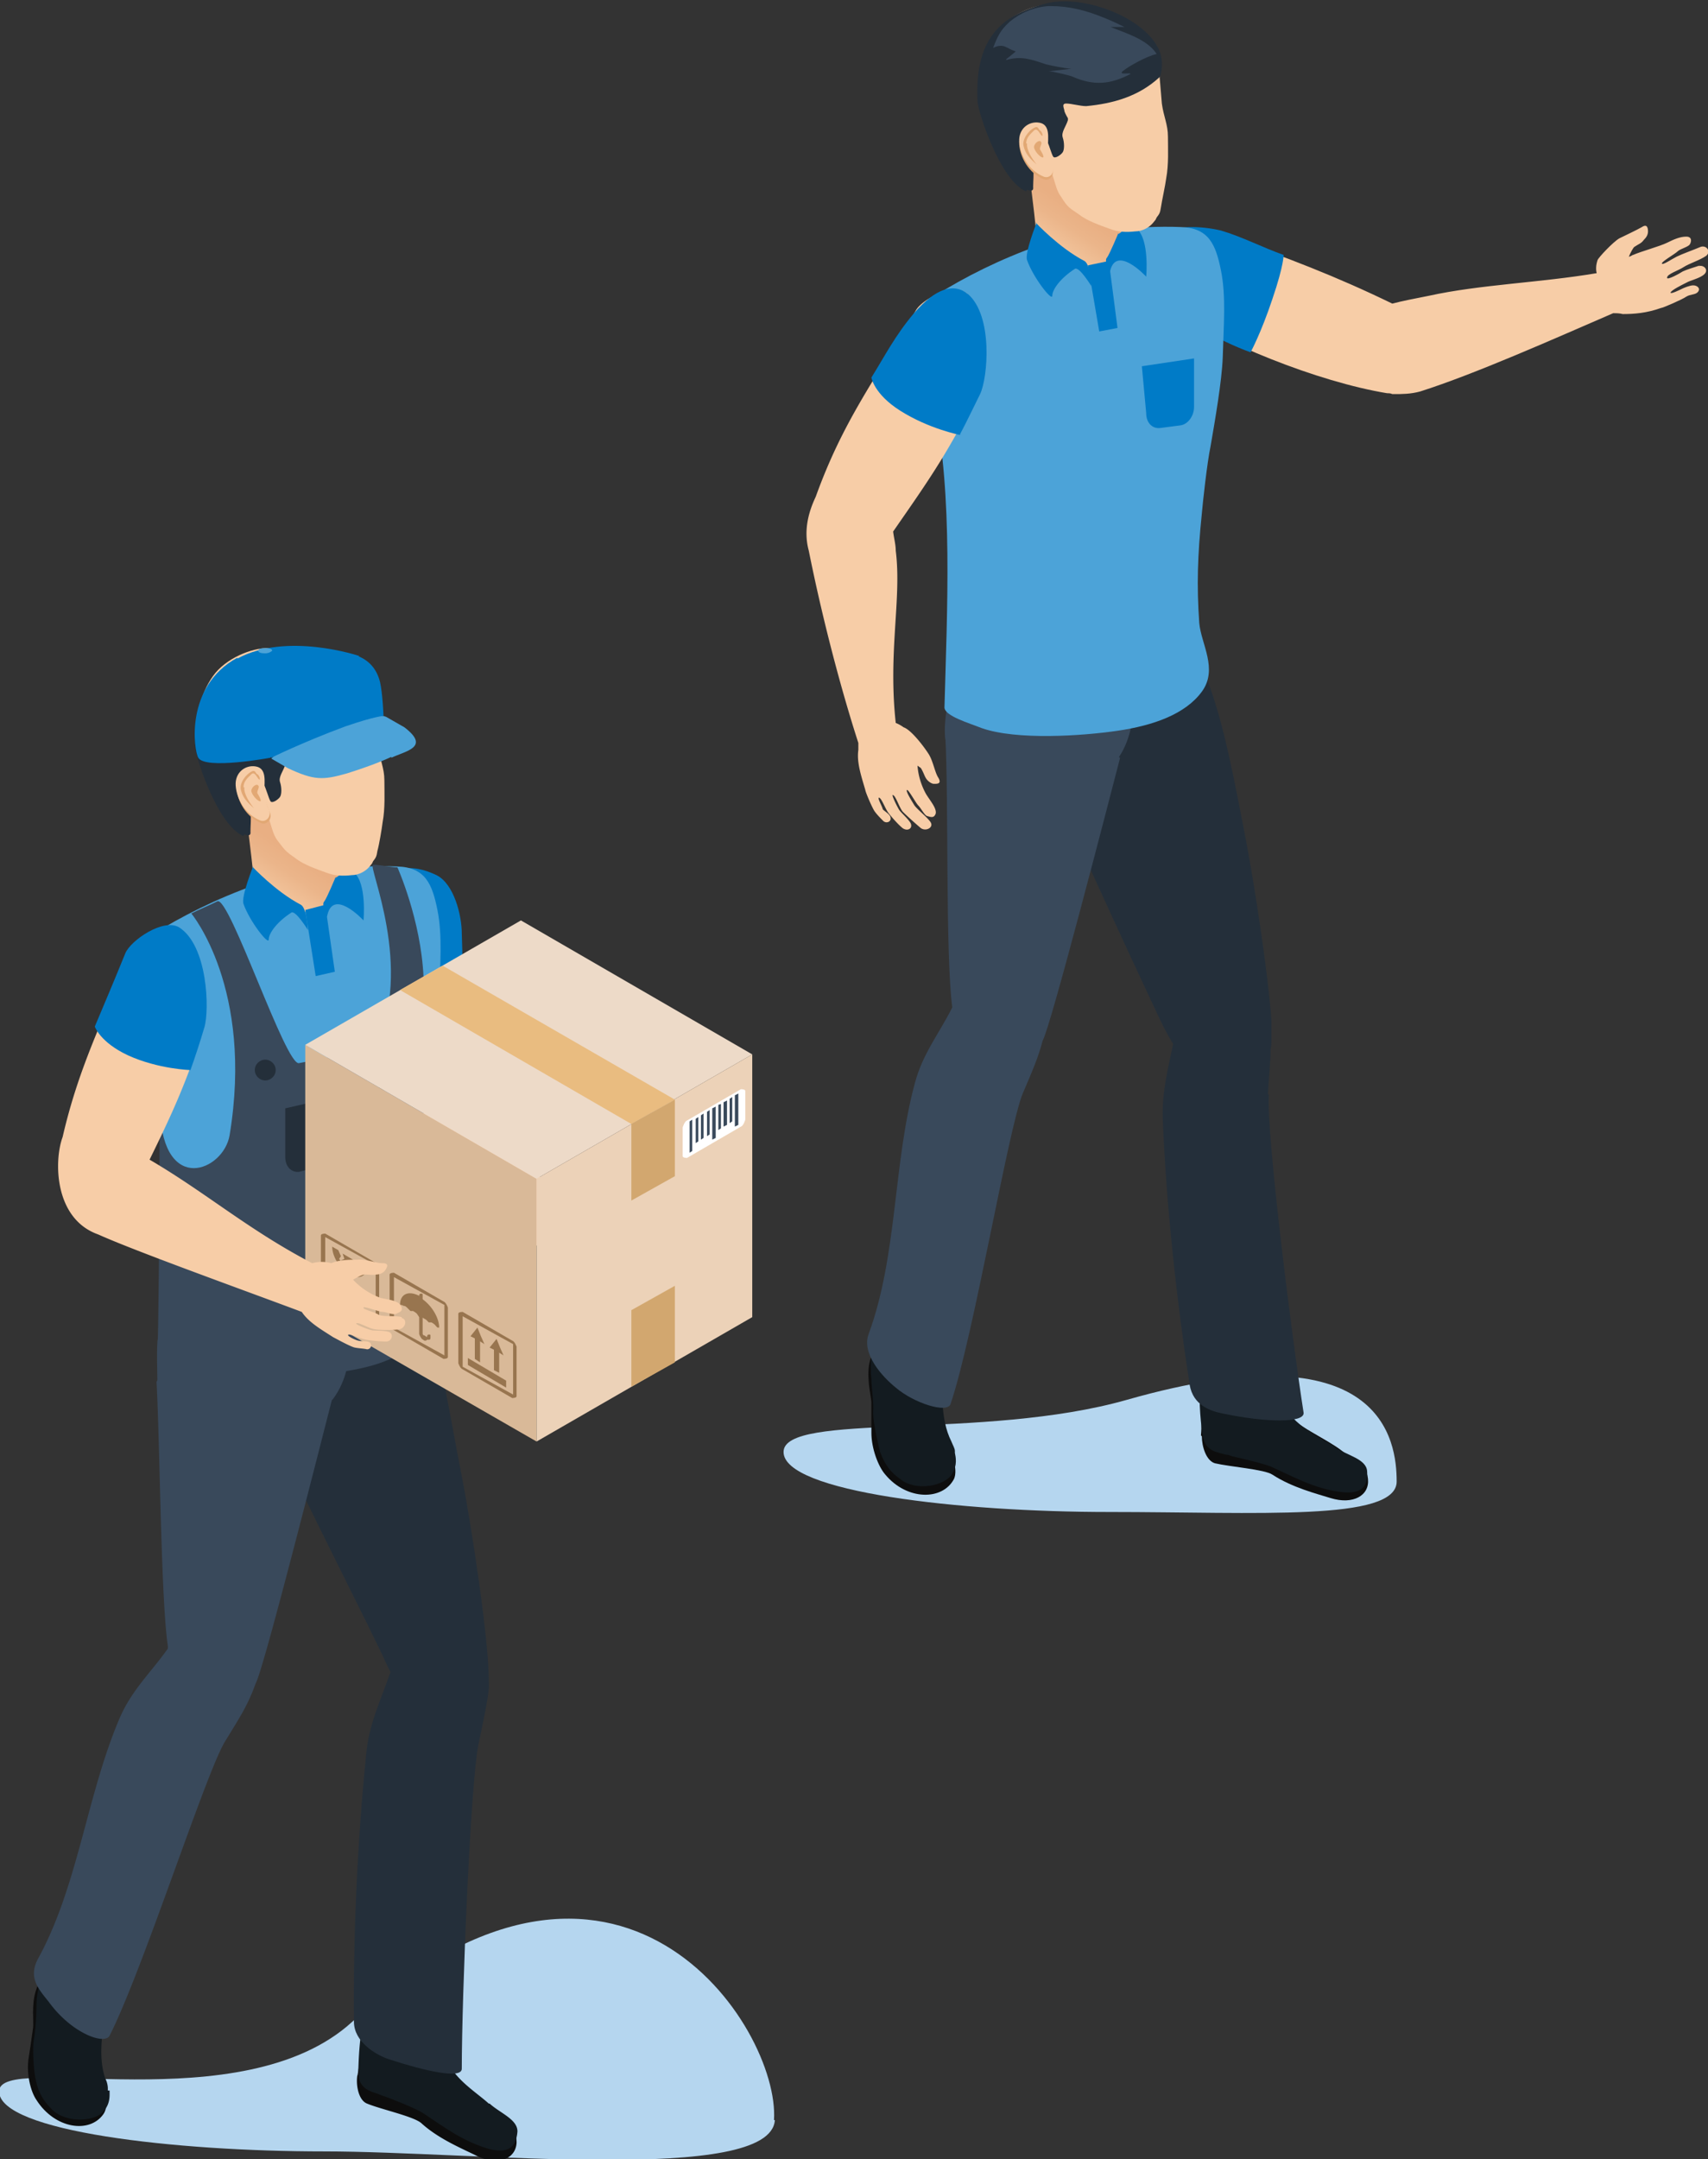 <svg id="_レイヤー_2" data-name="レイヤー 2" xmlns="http://www.w3.org/2000/svg" xmlns:xlink="http://www.w3.org/1999/xlink" viewBox="0 0 19.64 24.82"><rect x="0" y="0" width="19.64" height="24.82" fill="#333333" stroke="none"/><defs><linearGradient id="linear-gradient" x1="2023.67" y1="33.31" x2="2022.68" y2="31.85" gradientTransform="scale(-1 1) rotate(.44 4951.524 -265047.152)" gradientUnits="userSpaceOnUse"><stop offset=".07" stop-color="#f7cda7"/><stop offset=".13" stop-color="#f3c69e"/><stop offset=".31" stop-color="#ebb58a"/><stop offset=".43" stop-color="#e9af83"/></linearGradient><linearGradient id="linear-gradient-2" x1="2000.28" y1="40.89" x2="1999.29" y2="39.43" gradientTransform="scale(-1 1) rotate(.44 4967.75 -260821.61)" xlink:href="#linear-gradient"/><style>.cls-1{fill:#e2a874}.cls-1,.cls-10,.cls-11,.cls-12,.cls-14,.cls-17,.cls-18,.cls-4,.cls-8,.cls-9{stroke-width:0}.cls-4{fill:#4ca3d8}.cls-8{fill:#98754f}.cls-9{fill:#131b20}.cls-10{fill:#0d0d0d}.cls-11{fill:#b5d6ef}.cls-12{fill:#242f3a}.cls-14{fill:#39495b}.cls-17{fill:#f7cda7}.cls-18{fill:#007bc7}</style></defs><g id="_レイヤー_3" data-name="レイヤー 3"><g id="male"><path class="cls-11" d="M16.06 17.03c0 .46-1.6.35-3.31.35s-3.74-.23-3.74-.69 2.3-.13 3.95-.6c2.95-.84 3.1.48 3.1.94z"/><path d="M13.84 16.48c.01.18.16.2.25.23.16.05.46.09.55.15.21.15.48.26.64.31.25.08.44 0 .43-.2-.01-.2-.22-.21-.37-.32-.15-.11-.42-.25-.57-.4-.14-.15-.23-.32-.3-.51-.17-.18-.63-.14-.62.11 0 .25-.02.45 0 .63z" fill="#eec097" stroke-width="0"/><path class="cls-10" d="M13.82 16.51c0 .12.05.28.15.31.17.04.57.07.66.13.23.15.51.22.67.27.26.08.45-.03.43-.22s-.13-.17-.26-.29c-.13-.12-.42-.25-.59-.38-.05-.04-.13-.12-.17-.16-.12-.13-.24.02-.33.11-.12.04-.33 0-.39-.07s-.13-.12-.15-.07c-.03.12-.02.24-.03.36z"/><path class="cls-9" d="M15.35 16.63c-.14-.09-.36-.19-.5-.35-.05-.05-.1-.2-.14-.28-.08-.15-.29.09-.35.17-.12 0-.29-.07-.35-.13-.07-.06-.16-.16-.2-.08-.04.08.01.51.02.54.03.19.17.19.26.22.03 0 .05.01.08.02.17.04.39.09.47.13.26.12.43.21.66.26.24.05.44.05.42-.22-.01-.14-.23-.18-.36-.27z"/><path class="cls-17" d="M10.03 16.02c.02.17.09.4.08.52 0 .13.02.06.05.11.07.12.11.24.23.29.12.05.18.14.31.05a.41.41 0 00.17-.45c-.05-.18-.03-.51-.12-.68-.09-.17-.14-.29-.16-.47-.14-.14-.56-.1-.55.11s-.03.34 0 .51z"/><path class="cls-10" d="M10.02 16.12v.35c0 .18.08.39.16.48.25.3.66.3.79.05.05-.11-.03-.32-.09-.47-.04-.1-.16-.61-.18-.66-.13-.48-.65-.62-.71-.16-.02.17.03.36.03.41z"/><path class="cls-9" d="M10.98 16.71v-.03c0-.03-.02-.06-.04-.11-.14-.28-.08-.57-.15-.84-.07-.27-.24-.34-.52-.21-.01 0-.17.08-.21.1 0-.01-.03-.08-.04-.02-.01.05-.01.16 0 .25 0 .1.03.27.02.39 0 .12.06.37.08.45.06.16.13.24.23.31.18.15.52.08.6-.06.06-.1.04-.19.03-.24z"/><path class="cls-12" d="M14.58 12.58c.01-.21.03-.37.03-.5 0-.03.01-.06.01-.09v-.26c-.04-.56-.2-1.59-.3-2.11-.11-.55-.24-1.32-.46-1.86-.37.07-.5.17-.92.35-.12.05-.85.3-1.06.4.38.89 1.1 2.45 1.44 3.17.06.13.12.24.17.32-.06.29-.13.55-.12.86.04.99.16 2.09.31 3.06.04.23.23.3.39.33.48.1.93.11.92-.01-.13-.83-.43-3.2-.4-3.66z"/><path class="cls-14" d="M12.86 8.7c-.48-.22-.93-.24-1.44-.37-.17-.04-.41-.04-.55.13.04.72 0 2.51.08 3.12-.15.3-.34.53-.43.87-.25.92-.2 1.98-.53 2.88-.09.23.16.5.31.62.21.18.59.3.63.19.27-.8.66-3.15.83-3.57.12-.28.18-.42.23-.61.09-.15.76-2.75.89-3.25z"/><path class="cls-17" d="M19.55 3.05c-.06.02-.16.05-.2.07-.03.02-.19.11-.18.07 0-.04.13-.08.19-.12.06-.04.19-.08.26-.13.06-.05 0-.13-.07-.1s-.21.08-.27.11c-.06.03-.16.1-.17.08-.01-.02.15-.11.18-.14.03-.03.12-.05.14-.08.02-.03.03-.09-.04-.09s-.14.03-.22.07c-.08.04-.3.1-.39.14-.01 0-.03.02-.05.02.02-.05.05-.1.06-.11.06-.04.08-.04.11-.08.03-.03.05-.06.05-.1 0-.04-.01-.09-.07-.05-.07.04-.2.1-.26.13-.07.04-.24.22-.25.25-.02.06-.02.11-.01.15-.65.11-1.34.13-1.93.26-.15.03-.31.06-.42.09-.66-.32-1.19-.52-1.97-.8-.2-.07-.56-.11-.71.06-.2.22-.32.49.07.76.63.43 1.76.88 2.55 1.01.02 0 .04 0 .06.01h.02c.09 0 .19 0 .3-.03.63-.2 1.55-.61 2.22-.9.03 0 .07 0 .11.01.13 0 .27-.01.44-.07.02 0 .25-.1.29-.13.05-.03.1-.02.13-.05.04-.04 0-.08-.05-.08-.04 0-.11.03-.13.04s-.14.07-.13.04c.02-.03.12-.08.18-.11.05-.03.16-.05.21-.1s-.01-.11-.07-.09z"/><path class="cls-18" d="M14.76 2.93c-.23-.08-.48-.21-.72-.28-.21-.05-.57-.08-.72.08-.2.22-.32.52.07.79.27.18.61.39.99.53 0 0 .12-.22.25-.61.14-.41.13-.52.13-.52z"/><path class="cls-12" d="M12.86 7.28c.3-.05.59-.1.89-.14.01.07.04.2.04.27 0 .13.07.27.03.38-.1.32-.45.5-.64.75-.07.09-.18.19-.3.19.04-.5.07-.95-.03-1.44z"/><path class="cls-14" d="M10.91 7.98c.03-.22.07-.35.15-.54.67-.06 1.32-.13 2-.19-.08.47.1 1.06-.22 1.49-.08.11-.65 0-.87-.08-.13-.04-.5-.16-.67-.17-.09 0-.4.11-.41.09-.06-.17 0-.44.02-.59z"/><path class="cls-4" d="M10.86 8.13c0 .1.28.18.43.24.4.14 1.15.09 1.56.03.41-.06.78-.19.97-.45.19-.26-.01-.55-.03-.79-.03-.43-.02-.77.03-1.26.01-.12.06-.58.1-.77.05-.29.13-.75.14-1.02.01-.37.04-.7-.02-1-.06-.3-.14-.49-.46-.5-.49-.02-1.18.05-1.63.21-.45.16-.85.36-1.2.58s-.15.42-.12.8c0 .09.05.19.11.45.22 1.03.15 2.37.12 3.49z"/><path class="cls-18" d="M13.57 4.89l-.23.03c-.09.01-.16-.06-.16-.17l-.05-.54.6-.09v.56c0 .1-.07.2-.16.21z"/><path d="M12.87 1.42c0 .46.03.92.02 1.38 0 .1-.05.15-.14.2-.19.1-.47.11-.67 0-.1-.05-.14-.1-.15-.2-.05-.48-.11-.96-.18-1.44.37.02.74.03 1.12.05z" fill="url(#linear-gradient)" stroke-width="0"/><path class="cls-18" d="M12.86 2.68s-.1.24-.13.28c-.03.03 0 .09.03.18.06-.35.42.04.42.04s.04-.43-.11-.55c-.05-.05-.21.06-.21.06z"/><path class="cls-17" d="M11.31 1.27c.13.27.5.39.67.55.16.16.13.32.22.44.08.13.1.13.2.2.1.08.25.13.36.17.1.04.2.04.29.03.09 0 .17-.05.21-.1.04-.05.02-.02.04-.06.03-.04.04-.05.05-.12s.05-.25.06-.33c.03-.16.02-.34.02-.48s-.05-.23-.07-.38c-.02-.21-.03-.48-.08-.59-.1-.23-.22-.31-.41-.38-.3-.12-.44-.15-.79-.17-.17 0-.47.11-.62.32-.15.21-.21.49-.18.76 0 .03 0 .09.02.12z"/><path class="cls-18" d="M12.85 3.77l-.21.04-.13-.76.24-.05.1.77z"/><circle class="cls-18" cx="12.7" cy="3.52" r=".04"/><path class="cls-18" d="M12.68 3.21s-.02.04-.04.04-.04-.02-.04-.04.02-.04.04-.04.04.02.04.04zm-.77-.65s.27.29.56.44c.07.04.08.29.08.29s-.14-.23-.19-.2c-.17.11-.26.24-.26.31s-.22-.21-.29-.41c-.03-.08.11-.43.11-.43z"/><path class="cls-12" d="M11.81 2.18s.08.04.07-.03c0-.07.01-.16 0-.21-.02-.12-.08-.31-.03-.4.05-.09.15.01.18.06.03.05.06.17.08.2.02.03.09-.02.11-.05.02-.03.02-.11 0-.17-.02-.06.04-.13.06-.2v-.02s-.03-.05-.04-.08c0-.03-.04-.09.02-.09s.16.03.23.03c.31-.03.6-.11.84-.33.03-.03.05-.2 0-.31-.16-.38-.88-.65-1.3-.54-.55.14-.82.43-.79 1.12 0 .11.26.92.56 1.04z"/><path class="cls-14" d="M11.57.68s.08-.06.11-.09c-.11-.03-.13-.1-.26-.04.05-.13.08-.2.19-.3.12-.1.28-.17.45-.18h.02c.22 0 .41.05.63.14.05.02.16.07.22.1h-.16c.17.07.42.14.53.31-.12.03-.3.13-.38.19-.08.06.08.02.08.04-.23.12-.42.14-.67.03-.02-.01-.22-.06-.27-.06l.26-.03c-.06 0-.25-.04-.29-.05-.18-.06-.29-.1-.46-.05z"/><path class="cls-1" d="M12.03 1.7c0 .08.04.15.07.23s-.03.16-.1.13c-.17-.07-.27-.25-.28-.4s.11-.24.23-.22c.13.02.07.18.07.27z"/><path class="cls-17" d="M12.06 1.67c0 .09 0 .15.04.23.04.08-.03.16-.1.13-.17-.07-.27-.25-.28-.4s.11-.24.23-.22c.13.02.1.18.1.27z"/><path class="cls-1" d="M11.8 1.65c0-.07.05-.11.09-.15s.07.05.09.06 0-.05-.02-.06-.02-.06-.07-.03c-.06.03-.14.13-.12.21.02.09.08.15.15.21-.05-.06-.12-.17-.11-.24z"/><path class="cls-1" d="M11.96 1.72s.06.09.03.09-.1-.08-.1-.12c0-.04.06-.09.08-.06.02.02-.02.06-.01.09z"/><path class="cls-17" d="M11.13 3.38c-.16-.13-.52.05-.6.19-.48.81-.84 1.28-1.15 2.14-.09.19-.14.4-.08.62.15.75.36 1.56.57 2.21v.08c-.02.14.03.29.08.46 0 .02.08.21.11.25.03.04.06.07.1.11.04.03.09 0 .08-.04 0-.04-.08-.08-.09-.1 0-.02-.07-.14-.04-.13s.07.13.11.18c.04.05.11.13.16.17.06.04.12 0 .09-.06-.03-.05-.11-.12-.13-.15-.02-.03-.1-.19-.07-.17.03.01.07.14.11.19.05.05.15.14.21.19.06.04.15-.01.11-.07-.04-.06-.16-.15-.19-.2s-.1-.16-.08-.17c.02 0 .1.15.13.18s.07.11.1.12c.04.01.08.03.1-.03.01-.06-.06-.14-.11-.22a.801.801 0 01-.1-.33c.01.01.03.02.04.03.03.05.04.09.06.12s.06.06.09.06c.04 0 .09 0 .05-.07-.04-.06-.06-.19-.11-.27-.05-.08-.2-.28-.29-.31a.405.405 0 00-.09-.05c-.09-.82.07-1.43 0-1.98 0-.07-.02-.14-.03-.22.36-.52.62-.88.94-1.53.09-.19.18-.92-.11-1.17z"/><path class="cls-18" d="M11.04 4.99c.07-.13.15-.3.23-.46.09-.19.15-.9-.14-1.15-.16-.13-.37-.07-.62.22-.22.26-.34.5-.49.74 0 0 .03.19.33.38.33.21.69.28.69.28z"/></g><g id="male_with_box_3" data-name="male with box 3"><path class="cls-11" d="M8.91 24.37c-.05.74-3.46.36-5.18.36s-3.74-.23-3.74-.69 2.79.36 4.06-.8c3.06-2.78 4.92.06 4.85 1.13z"/><path class="cls-10" d="M4.11 23.85c-.02.11.01.29.11.33.17.07.55.15.63.23.2.18.47.29.63.37.24.12.45.04.46-.15 0-.19-.1-.18-.22-.32-.11-.14-.38-.31-.53-.46-.05-.05-.12-.13-.15-.18-.1-.15-.24-.02-.34.06a.447.447 0 01-.38-.13c-.05-.07-.11-.14-.13-.09-.05.11-.06.24-.08.35z"/><path class="cls-9" d="M5.62 24.18c-.12-.11-.33-.24-.44-.42-.04-.06-.07-.21-.1-.3-.06-.16-.3.04-.38.12a.593.593 0 01-.33-.18c-.06-.07-.14-.18-.19-.11-.05.07-.06.5-.06.53 0 .19.14.22.23.25.02.01.05.02.08.03.16.06.38.15.45.2.24.16.39.27.62.36s.43.11.45-.16c0-.14-.2-.21-.32-.32z"/><path class="cls-10" d="M.38 23.31c-.02.15-.04.28-.05.34-.03.18.02.39.09.49.21.33.61.39.77.16.07-.1.02-.32-.02-.47-.02-.1-.07-.63-.08-.68-.06-.5-.55-.71-.68-.26-.05.16-.02.36-.03.42z"/><path class="cls-9" d="M1.24 24.03V24a.26.26 0 00-.03-.11c-.1-.3 0-.58-.02-.85-.03-.27-.19-.37-.48-.28-.02 0-.18.05-.22.07 0-.01-.01-.08-.03-.03-.02.05-.04.15-.04.25s-.01.28-.03.39c-.02.12 0 .38.02.46.03.16.1.26.18.34.16.17.5.15.6.03.08-.09.07-.18.07-.24z"/><path class="cls-12" d="M5.62 19.34c.01-.42-.19-1.76-.31-2.37-.11-.55-.23-1.35-.41-1.86-.37.07-.56.17-.97.35-.12.05-.85.3-1.06.4.38.89 1.19 2.46 1.53 3.17.03.07.06.13.09.19-.11.32-.25.6-.28.95-.1.99-.15 2.09-.14 3.07 0 .23.25.38.4.43.43.14.84.23.84.11 0-.83.1-3.27.19-3.72.11-.52.13-.65.12-.73z"/><path class="cls-14" d="M2.4 15.67a.685.685 0 00-.6.21c.04.75.05 2.5.13 3.04v.03c-.19.27-.41.47-.55.79-.38.88-.48 1.93-.94 2.77-.12.22 0 .35.12.5.26.36.64.5.7.39.38-.75 1.09-2.97 1.32-3.37.19-.31.27-.43.36-.68.09-.15.76-2.81.89-3.31-.48-.22-.93-.24-1.44-.37z"/><path class="cls-17" d="M7.04 14.35c.06 0 .29-.14.36-.14s.09.02.14.02c.05 0 .08 0 .1-.04.03-.03.05-.07-.02-.08-.07-.01-.2-.06-.28-.08-.08-.02-.33 0-.35.01-.19.1-.17.31.06.3z"/><path class="cls-17" d="M6.71 14.32c-.02.11.04.2.14.29.1.09.21.18.37.24.02.01.25.09.3.1.05.01.08.05.13.05s.05-.07.02-.09c-.03-.02-.1-.05-.12-.06-.02 0-.15-.04-.12-.06.03-.01.15.02.21.04s.16.07.23.07.07-.09.01-.11c-.06-.02-.16-.07-.19-.08-.04 0-.21-.05-.18-.07s.15.02.22.04.2.07.28.07c.08 0 .08-.1.01-.12s-.21-.08-.27-.1c-.06-.02-.19-.03-.18-.05 0-.02.18.02.23.02.04 0 .12.04.16.03.03-.02.08-.05.04-.09s-.12-.07-.21-.1c-.09-.02-.29-.13-.38-.16-.17-.06-.42-.09-.54-.03-.13.05-.12.07-.14.18zM4.62 13.1c.19-.02.29-.03.44-.11.18-.74.24-1.48.22-2.24 0-.21-.06-.56-.26-.66-.27-.13-.56-.17-.7.28-.24.75-.23 1.95-.22 2.8.14-.01.41-.06.53-.07z"/><path class="cls-18" d="M5.31 11.48c.01-.24.01-.51 0-.75 0-.21-.09-.57-.29-.67-.27-.13-.59-.15-.74.3-.1.31-.19.7-.22 1.11 0 0 .25.05.65.07.44.01.59-.05.59-.05z"/><path class="cls-17" d="M6.89 14.37c.06-.13.11-.17.06-.31-.55-.35-1.22-.94-1.75-1.24-.19-.11-.3-.16-.39-.18-.22-.04-.5-.06-.68.22-.18.28-.12.59.35.81.6.28 1.6.61 2.29.86.07-.06.07-.08.11-.16z"/><path class="cls-12" d="M3.85 14.63c.3-.05.59-.1.89-.14.01.07.04.2.04.27 0 .13.07.27.03.38-.1.32-.45.5-.64.75-.07.09-.18.19-.3.19.04-.5.07-.95-.03-1.44z"/><path class="cls-14" d="M1.81 15.42c.03-.22.16-.45.24-.64.67-.06 1.32-.13 2-.19-.08.47.1 1.06-.22 1.49-.08.11-.65 0-.87-.08-.13-.04-.5-.16-.67-.17-.09 0-.48.13-.48.11 0-.2-.01-.36 0-.51z"/><path class="cls-4" d="M1.85 15.48c0 .1.28.18.43.24.4.14 1.15.09 1.56.03.41-.06.78-.19.97-.45.19-.26-.01-.55-.03-.79-.03-.43-.02-.77.03-1.26.01-.12.06-.58.1-.77.05-.29.13-.75.14-1.02.01-.37.04-.7-.02-1-.06-.3-.14-.49-.46-.5-.49-.02-1.18.05-1.63.21-.45.16-.85.36-1.2.58-.35.22-.15.42-.12.8 0 .09.05.19.11.45.22 1.03.15 2.37.12 3.49z"/><path class="cls-14" d="M1.81 15.61c0 .1.32.17.48.22.4.14 1.22 0 1.63-.06.41-.06.74-.17.93-.43.19-.26-.04-.58-.06-.82-.03-.43-.02-.77.03-1.26.01-.12 0-.18.04-.37.05-.29.04-1.02.01-1.66-.03-.66-.3-1.26-.3-1.26-.07 0-.2-.03-.28-.03-.07 0 .48 1.19.02 2.11l-.87.17c-.15.05-.8-1.92-.94-1.86-.1.05-.2.09-.3.14 0 0 .72.86.44 2.55-.07.41-.76.69-.8-.28-.01-.26 0 1.73-.03 2.85z"/><path class="cls-12" d="M4.26 13.25l-.82.22c-.09.01-.16-.06-.16-.17v-.56l1.14-.26v.56c0 .1-.07.2-.16.21zm.5-1.22c0 .07-.06.12-.12.12s-.12-.05-.12-.12.06-.12.12-.12.12.05.12.12zm-1.59.27c0 .07-.06.12-.12.12s-.12-.05-.12-.12.06-.12.12-.12.12.05.12.12z"/><path d="M3.87 8.83c0 .46.03.92.02 1.38 0 .1-.05.15-.14.2-.19.1-.47.11-.67 0-.1-.05-.14-.1-.15-.2-.05-.48-.11-.96-.18-1.44.37.02.74.03 1.12.05z" fill="url(#linear-gradient-2)" stroke-width="0"/><path class="cls-18" d="M3.86 10.08s-.1.24-.13.28c-.03.03 0 .09.03.18.06-.35.42.04.42.04s.04-.43-.11-.55c-.05-.05-.21.06-.21.06z"/><path class="cls-17" d="M2.3 8.67c.13.27.5.39.67.55.16.16.13.32.22.44s.1.13.2.2c.1.08.25.13.36.17.1.04.2.04.29.03.09 0 .17-.05.21-.1s.02-.02.04-.06c.03-.04.04-.05.05-.12.02-.07.05-.25.06-.33.03-.16.02-.34.02-.48s-.05-.23-.07-.38c-.02-.21-.03-.48-.08-.59-.1-.23-.22-.31-.41-.38-.3-.12-.44-.15-.79-.17-.17 0-.47.11-.62.32-.15.21-.21.49-.18.76 0 .03 0 .09.02.12z"/><path class="cls-18" d="M3.85 11.17l-.22.05-.12-.76.23-.06.11.77z"/><circle class="cls-18" cx="3.7" cy="10.93" r=".04"/><path class="cls-18" d="M3.68 10.61s-.02.04-.04.04-.04-.02-.04-.04.02-.04.04-.04.04.02.04.04zm-.78-.65s.27.29.56.44c.07.04.08.29.08.29s-.14-.23-.19-.2c-.17.11-.26.24-.26.31s-.22-.21-.29-.41c-.03-.08.11-.43.11-.43z"/><path class="cls-12" d="M2.81 9.59s.08.04.07-.03c0-.07.01-.16 0-.21-.02-.12-.08-.31-.03-.4.05-.09.15.01.18.06.03.05.06.17.08.2s.09-.02.11-.05c.02-.03.02-.11 0-.17-.02-.06.04-.13.06-.2v-.02s-.03-.05-.04-.08c0-.03-.04-.09.02-.09s.16.03.23.03c.31-.03.6-.11.84-.33.03-.03.05-.2 0-.31-.16-.38-.74-.62-1.16-.52-.55.14-.96.41-.93 1.1 0 .11.26.92.56 1.04z"/><path d="M2.57 8.09s.08-.06.11-.09c-.11-.03-.13-.1-.26-.04.05-.13.08-.2.19-.3.12-.1.28-.17.45-.18h.02c.22 0 .41.05.63.14.05.02.16.07.22.1h-.16c.17.07.42.14.53.31-.12.03-.3.13-.38.19-.08.06.08.02.08.04-.23.12-.42.14-.67.03-.02-.01-.22-.06-.27-.06l.26-.03c-.06 0-.25-.04-.29-.05-.18-.06-.29-.1-.46-.05z" fill="#814522" stroke-width="0"/><path class="cls-1" d="M3.03 9.1c0 .08.04.15.07.23.04.08-.03.16-.1.13-.17-.07-.27-.25-.28-.4s.11-.24.23-.22c.13.02.07.18.07.27z"/><path class="cls-17" d="M3.05 9.07c0 .09 0 .15.04.23.04.08-.03.16-.1.13-.17-.07-.27-.25-.28-.4s.11-.24.23-.22c.13.02.1.18.1.27z"/><path class="cls-1" d="M2.8 9.05c0-.07.05-.11.09-.15s.07.05.09.06c.02.01 0-.05-.02-.06-.02 0-.02-.06-.07-.03-.06.03-.14.13-.12.21.02.09.08.15.15.21-.05-.06-.12-.17-.11-.24z"/><path class="cls-1" d="M2.96 9.12s.06.09.03.09-.1-.08-.1-.12c0-.04.06-.09.08-.06.02.02-.02.06-.01.09z"/><path class="cls-4" d="M4.5 8.7c-.15.07-.35.14-.51.19-.28.08-.38.08-.68-.06l-.19-.11s.23-.24.42-.33c.58-.28.9-.15.9-.15l.21.12c.3.23.02.27-.15.35z"/><path class="cls-18" d="M2.73 7.57c.57-.31 1.4-.03 1.4-.03L3.11 8.71s-.75.14-.83 0c-.05-.08-.16-.82.45-1.15z"/><path class="cls-18" d="M3.25 7.69c.52-.28 1.02-.26 1.12.15.03.13.04.39.04.39s-.09 0-.44.12c-.51.19-.85.36-.85.36l-.08-.28c-.05-.27-.12-.57.22-.75z"/><path class="cls-4" d="M3.13 7.48s-.03.03-.08.03-.08-.01-.08-.03.03-.03.08-.03.08.01.08.03z"/><path fill="#d9b998" stroke-width="0" d="M6.17 16.57l-2.66-1.53v-3.03l2.66 1.54v3.02z"/><path fill="#eddac8" stroke-width="0" d="M3.51 12.01l2.66 1.54 2.48-1.43-2.66-1.54-2.48 1.43z"/><path fill="#ecd2b8" stroke-width="0" d="M6.17 16.57v-3.02l2.48-1.43v3.02l-2.48 1.43z"/><path fill="#e9bc80" stroke-width="0" d="M4.6 11.38l2.66 1.54.5-.28-2.67-1.54-.49.28z"/><path d="M7.26 13.8v-.88l.5-.28v.88l-.5.28zm0 2.14v-.88l.5-.28v.88l-.5.28z" fill="#d2a76f" stroke-width="0"/><path class="cls-8" d="M4.31 14.51l-.57-.33s-.05 0-.05.02v.57s.02.06.05.07l.57.33s.05 0 .05-.02v-.57s-.02-.06-.05-.07zm.01.61l-.58-.32v-.58l.58.32v.58z"/><path class="cls-8" d="M4.23 14.58l-.29-.17.02.06-.04.02.02.04-.04-.06.02-.03-.03-.07-.07-.04c0 .11.08.24.18.31v.19c-.05-.03-.1-.03-.1-.01l.23.13s-.04-.06-.09-.1v-.19c.1.05.18 0 .18-.1zm.87.38l-.57-.33s-.05 0-.05.02v.57s.02.06.05.07l.57.33s.05 0 .05-.02v-.57s-.02-.06-.05-.07zm.01.62l-.58-.32v-.58l.58.32v.58z"/><path class="cls-8" d="M4.83 14.9c-.13-.07-.23-.03-.23.1h.02l.02.01c.02 0 .03.01.05.03l.03.03h.03s.04.02.05.04l.02.03h.03s.03.02.05.03l.03.03h.03s.04.02.05.04l.02.02h.02c0-.12-.1-.28-.23-.35z"/><path class="cls-8" d="M4.9 15.41h-.02l-.03-.02s-.03-.04-.03-.06v-.44s0-.02.02-.02.02 0 .02.02v.44s0 .02.02.02l.03.02s0-.03.02-.03.02 0 .02.02c0 .03 0 .04-.02.04h-.02zm.99 0l-.57-.33s-.05 0-.05.02v.57s.02.06.05.07l.57.33s.05 0 .05-.02v-.57s-.02-.06-.05-.07zm.01.62l-.58-.32v-.58l.58.32v.58z"/><path class="cls-8" d="M5.82 15.95l-.44-.26v-.08l.44.26v.08zm-.3-.29l-.06-.04v-.29l.06.04v.29z"/><path class="cls-8" d="M5.49 15.4l.08.05-.04-.09-.04-.1-.04.05-.04.05.08.04zm.25.38l-.06-.03v-.29l.06.04v.28z"/><path class="cls-8" d="M5.71 15.53l.08.05-.04-.09-.04-.1-.04.05-.04.05.08.04z"/><path d="M8.52 12.95l-.62.36s-.05 0-.05-.02v-.33s.02-.07.05-.08l.62-.36s.05 0 .05.02v.33s-.02.07-.05.08z" fill="#fff" stroke-width="0"/><path class="cls-14" d="M7.96 13.23l-.03.02v-.36l.03-.02v.36zm.07-.11l-.03.02v-.28l.03-.02v.28zm.06-.04l-.03.02v-.28l.03-.02v.28zm.07-.04l-.03.02v-.28l.03-.02v.28zm.07.04l-.04.02v-.36l.04-.02v.36zm.06-.11l-.03.02v-.29l.03-.01v.28zm.07-.04l-.04.02v-.28l.04-.02v.28zm.06-.04l-.03.02v-.28l.03-.02v.28zm.07.04l-.04.02v-.36l.04-.02v.36z"/><path class="cls-17" d="M4.62 15.14c-.07-.02-.22 0-.27-.03s-.18-.06-.17-.08c0-.02.18.05.22.05.04 0 .12.04.16.02.04-.02.08-.03.05-.09s-.14-.07-.23-.09a.81.81 0 01-.32-.21c.05-.03.11-.06.13-.06.06 0 .09.01.14 0 .04 0 .08-.02.1-.05.02-.03.05-.08-.03-.08s-.2-.05-.29-.04c-.08 0-.21 0-.3.04a.41.41 0 00-.22 0c-.73-.38-1.22-.81-1.87-1.19.24-.49.42-.87.62-1.5.06-.2.04-.94-.29-1.14-.18-.11-.5.13-.56.28-.33.81-.59 1.32-.77 2.1-.1.27-.1.94.41 1.12.42.19 1.7.65 2.34.89.08.12.22.2.36.29.02.01.2.11.25.12.05.01.1.01.14.02.05 0 .06-.06.03-.08-.03-.02-.11-.01-.13-.02-.02 0-.15-.06-.11-.07.04 0 .14.05.2.06.06.01.16.02.23.02s.09-.09.03-.11c-.06-.02-.16-.01-.2-.02-.04-.01-.2-.07-.17-.08.03-.01.14.06.21.07s.21.01.28 0c.07-.01.1-.11.03-.13z"/><path class="cls-18" d="M2.19 12.3c.05-.14.11-.32.16-.49.06-.2.04-.94-.29-1.15-.18-.11-.56.15-.62.3-.13.32-.24.58-.35.84 0 0 .06.18.38.33.35.16.72.17.72.17z"/></g></g></svg>